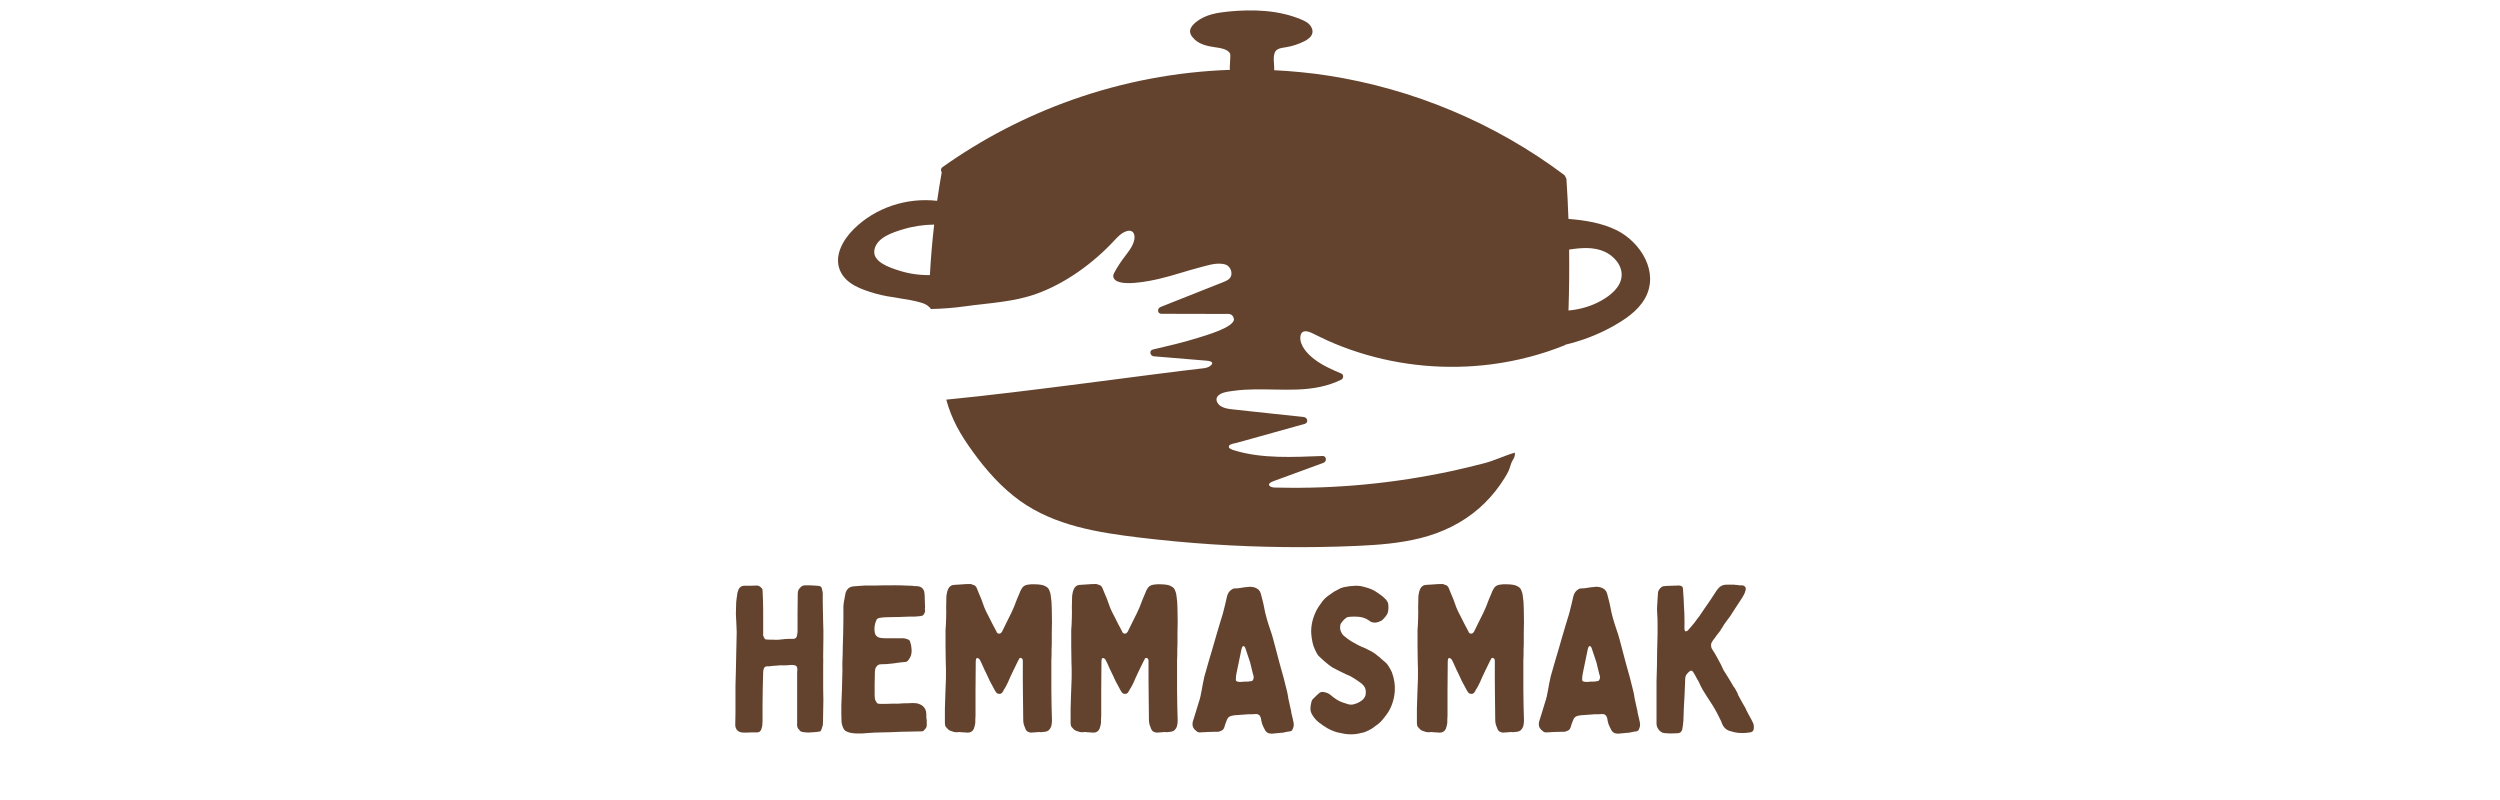 <svg version="1.2" preserveAspectRatio="xMidYMid meet" height="80" viewBox="0 0 187.5 60" zoomAndPan="magnify" width="250" xmlns:xlink="http://www.w3.org/1999/xlink" xmlns="http://www.w3.org/2000/svg"><defs><clipPath id="bdc0315711"><path d="M 62.5 0.688 L 124 0.688 L 124 41.082 L 62.5 41.082 Z M 62.5 0.688"></path></clipPath><clipPath id="d0c17c6ac7"><path d="M 54 40 L 133 40 L 133 59.918 L 54 59.918 Z M 54 40"></path></clipPath><clipPath id="b000677d2e"><rect height="20" y="0" width="79" x="0"></rect></clipPath></defs><g id="2a1fec265b"><g clip-path="url(#bdc0315711)" clip-rule="nonzero"><path d="M 121.27 17.277 C 120.141 16.715 118.879 16.52 117.633 16.418 C 117.598 15.426 117.551 14.434 117.484 13.445 C 117.48 13.379 117.453 13.324 117.414 13.285 C 117.402 13.223 117.371 13.164 117.309 13.117 C 112.125 9.227 105.969 6.652 99.566 5.664 C 98.238 5.461 96.902 5.332 95.562 5.266 C 95.562 5.215 95.562 5.164 95.566 5.117 C 95.574 4.699 95.387 3.945 95.82 3.703 C 96 3.602 96.211 3.578 96.418 3.547 C 96.91 3.473 97.395 3.312 97.84 3.086 C 98.098 2.953 98.363 2.766 98.426 2.484 C 98.477 2.25 98.371 2.004 98.203 1.832 C 98.035 1.66 97.812 1.555 97.594 1.461 C 95.895 0.75 93.988 0.688 92.152 0.863 C 91.301 0.945 90.41 1.094 89.738 1.625 C 89.191 2.059 89.066 2.449 89.586 2.949 C 89.984 3.332 90.547 3.457 91.074 3.535 C 91.422 3.59 92.105 3.652 92.262 4.043 C 92.312 4.172 92.188 5.238 92.254 5.238 C 88.23 5.379 84.238 6.133 80.434 7.48 C 76.969 8.707 73.68 10.406 70.688 12.535 C 70.547 12.637 70.551 12.809 70.629 12.922 C 70.5 13.633 70.391 14.348 70.285 15.062 C 68.012 14.801 65.66 15.562 64.027 17.188 C 63.25 17.957 62.535 19.152 62.996 20.27 C 63.434 21.324 64.637 21.715 65.641 22.012 C 66.785 22.344 68.035 22.375 69.156 22.719 C 69.473 22.816 69.676 22.98 69.824 23.176 C 70.68 23.156 71.535 23.094 72.387 22.973 C 74.203 22.719 75.992 22.66 77.738 22.035 C 79.887 21.266 81.984 19.746 83.531 18.082 C 83.805 17.789 84.086 17.477 84.465 17.348 C 84.602 17.301 84.754 17.281 84.883 17.348 C 85.086 17.461 85.117 17.742 85.074 17.969 C 84.973 18.484 84.609 18.902 84.293 19.328 C 84.023 19.684 83.781 20.062 83.57 20.457 C 83.527 20.539 83.488 20.621 83.492 20.711 C 83.582 21.684 86.449 21.027 86.961 20.906 C 87.988 20.664 88.984 20.316 90.004 20.051 C 90.551 19.91 91.082 19.727 91.645 19.785 C 91.754 19.801 91.859 19.816 91.957 19.859 C 92.203 19.965 92.352 20.234 92.359 20.5 C 92.367 20.895 92.047 21.035 91.734 21.164 C 91.293 21.34 90.848 21.512 90.406 21.688 C 89.285 22.133 88.16 22.582 87.035 23.027 C 86.777 23.129 86.793 23.535 87.105 23.535 C 88.266 23.539 89.43 23.539 90.594 23.543 C 90.988 23.543 91.387 23.543 91.781 23.547 C 92.121 23.547 92.422 23.473 92.535 23.879 C 92.711 24.531 90.305 25.191 89.812 25.348 C 88.711 25.695 87.586 25.949 86.465 26.215 C 86.16 26.285 86.258 26.703 86.531 26.723 C 87.426 26.797 88.32 26.871 89.215 26.945 C 89.641 26.98 90.066 27.012 90.492 27.051 C 90.656 27.066 91.086 27.117 90.844 27.379 C 90.715 27.52 90.473 27.598 90.289 27.617 C 86.453 28.043 76.969 29.395 70.969 29.973 C 71.375 31.449 71.992 32.539 72.961 33.879 C 73.957 35.258 75.098 36.551 76.484 37.551 C 79.102 39.434 82.371 39.945 85.492 40.32 C 89.086 40.754 92.703 40.992 96.32 41.031 C 98.121 41.051 99.926 41.023 101.727 40.945 C 103.332 40.875 104.949 40.754 106.516 40.363 C 108.148 39.957 109.676 39.223 110.945 38.109 C 111.531 37.594 112.055 37.008 112.5 36.371 C 112.723 36.055 112.938 35.723 113.113 35.379 C 113.266 35.082 113.281 34.789 113.465 34.496 C 113.566 34.332 113.656 34.137 113.605 33.949 C 112.824 34.176 112.113 34.535 111.32 34.742 C 110.496 34.957 109.668 35.156 108.836 35.336 C 104.586 36.246 100.227 36.672 95.879 36.57 C 95.691 36.566 95.445 36.59 95.281 36.488 C 94.98 36.301 95.379 36.137 95.535 36.078 C 95.934 35.93 96.336 35.785 96.738 35.637 C 97.578 35.328 98.422 35.02 99.262 34.711 C 99.523 34.613 99.504 34.188 99.191 34.199 C 97.016 34.277 94.684 34.422 92.57 33.777 C 92.426 33.734 92.066 33.629 92.184 33.426 C 92.266 33.289 92.621 33.25 92.758 33.211 C 93.34 33.051 93.918 32.887 94.5 32.727 C 95.621 32.414 96.738 32.102 97.859 31.789 C 98.156 31.707 98.07 31.309 97.789 31.277 C 96.59 31.148 95.387 31.02 94.184 30.891 C 93.598 30.824 93.008 30.766 92.422 30.699 C 92.145 30.668 91.852 30.629 91.602 30.488 C 91.383 30.367 91.148 30.074 91.27 29.809 C 91.453 29.41 92.184 29.363 92.551 29.309 C 93.074 29.234 93.605 29.211 94.133 29.203 C 95.188 29.191 96.242 29.254 97.297 29.215 C 98.445 29.172 99.574 28.984 100.609 28.469 C 100.77 28.387 100.785 28.094 100.609 28.02 C 99.906 27.723 99.188 27.41 98.578 26.945 C 98.078 26.562 97.445 25.91 97.531 25.219 C 97.594 24.734 98.023 24.801 98.379 24.969 C 98.773 25.156 99.16 25.359 99.562 25.539 C 100.312 25.875 101.086 26.172 101.871 26.422 C 105.09 27.453 108.543 27.758 111.891 27.32 C 113.762 27.074 115.594 26.602 117.344 25.898 C 117.375 25.887 117.395 25.867 117.418 25.848 C 118.633 25.559 119.809 25.113 120.902 24.508 C 121.852 23.98 122.848 23.332 123.387 22.355 C 124.457 20.41 123.055 18.176 121.27 17.277 Z M 69.742 20.633 C 68.949 20.641 68.16 20.531 67.402 20.285 C 66.727 20.066 65.367 19.637 65.59 18.691 C 65.797 17.801 66.938 17.441 67.699 17.207 C 68.469 16.969 69.262 16.855 70.062 16.844 C 69.918 18.102 69.809 19.367 69.742 20.633 Z M 120.102 22.543 C 119.344 22.969 118.5 23.211 117.637 23.289 C 117.688 21.766 117.703 20.242 117.684 18.719 C 118.559 18.582 119.512 18.5 120.336 18.871 C 121.035 19.184 121.68 19.891 121.621 20.703 C 121.559 21.551 120.785 22.156 120.102 22.543 Z M 120.102 22.543" style="stroke:none;fill-rule:nonzero;fill:#64432e;fill-opacity:1;"></path></g><g clip-path="url(#d0c17c6ac7)" clip-rule="nonzero"><g transform="matrix(1,0,0,1,54,40)"><g clip-path="url(#b000677d2e)"><g style="fill:#64432e;fill-opacity:1;"><g transform="translate(0.519, 14.821)"><path d="M 7.219 -4.156 C 7.219 -3.844 7.219 -3.531 7.219 -3.219 C 7.227 -2.906 7.234 -2.594 7.234 -2.281 C 7.234 -1.988 7.227 -1.703 7.219 -1.422 C 7.219 -1.141 7.211 -0.852 7.203 -0.562 C 7.203 -0.477 7.188 -0.395 7.156 -0.312 C 7.133 -0.238 7.109 -0.16 7.078 -0.078 C 7.055 -0.016 7.016 0.023 6.953 0.047 C 6.734 0.078 6.516 0.098 6.297 0.109 C 6.086 0.129 5.875 0.117 5.656 0.078 C 5.562 0.055 5.492 0.016 5.453 -0.047 C 5.453 -0.055 5.453 -0.062 5.453 -0.062 C 5.359 -0.133 5.301 -0.219 5.281 -0.312 C 5.258 -0.414 5.254 -0.52 5.266 -0.625 C 5.266 -0.781 5.266 -0.93 5.266 -1.078 C 5.266 -1.223 5.266 -1.367 5.266 -1.516 C 5.266 -1.754 5.266 -1.992 5.266 -2.234 C 5.266 -2.484 5.266 -2.727 5.266 -2.969 C 5.266 -3.207 5.266 -3.445 5.266 -3.688 C 5.266 -3.938 5.266 -4.18 5.266 -4.422 C 5.273 -4.461 5.281 -4.5 5.281 -4.531 C 5.281 -4.57 5.281 -4.613 5.281 -4.656 C 5.281 -4.789 5.223 -4.879 5.109 -4.922 C 5.066 -4.93 5.023 -4.938 4.984 -4.938 C 4.953 -4.945 4.922 -4.953 4.891 -4.953 C 4.742 -4.941 4.594 -4.93 4.438 -4.922 C 4.289 -4.922 4.141 -4.922 3.984 -4.922 C 3.867 -4.91 3.75 -4.898 3.625 -4.891 C 3.5 -4.891 3.379 -4.879 3.266 -4.859 C 3.223 -4.848 3.18 -4.844 3.141 -4.844 C 3.098 -4.852 3.051 -4.852 3 -4.844 C 2.875 -4.844 2.797 -4.781 2.766 -4.656 C 2.734 -4.582 2.719 -4.5 2.719 -4.406 C 2.707 -4.207 2.703 -4.004 2.703 -3.797 C 2.703 -3.598 2.695 -3.398 2.688 -3.203 C 2.688 -2.785 2.68 -2.375 2.672 -1.969 C 2.672 -1.562 2.672 -1.16 2.672 -0.766 C 2.672 -0.66 2.664 -0.551 2.656 -0.438 C 2.645 -0.332 2.617 -0.227 2.578 -0.125 C 2.523 0.031 2.422 0.109 2.266 0.109 C 2.129 0.109 1.992 0.109 1.859 0.109 C 1.723 0.117 1.586 0.125 1.453 0.125 C 1.391 0.125 1.328 0.125 1.266 0.125 C 1.203 0.125 1.145 0.117 1.094 0.109 C 0.945 0.086 0.832 0.023 0.75 -0.078 C 0.664 -0.191 0.625 -0.316 0.625 -0.453 C 0.633 -0.742 0.641 -1.031 0.641 -1.312 C 0.641 -1.594 0.641 -1.875 0.641 -2.156 C 0.641 -2.32 0.641 -2.484 0.641 -2.641 C 0.641 -2.805 0.641 -2.973 0.641 -3.141 C 0.641 -3.18 0.641 -3.223 0.641 -3.266 C 0.641 -3.305 0.641 -3.344 0.641 -3.375 C 0.648 -3.562 0.656 -3.75 0.656 -3.938 C 0.664 -4.125 0.672 -4.312 0.672 -4.5 C 0.68 -4.758 0.688 -5.016 0.688 -5.266 C 0.695 -5.523 0.703 -5.785 0.703 -6.047 C 0.711 -6.273 0.719 -6.504 0.719 -6.734 C 0.727 -6.961 0.734 -7.191 0.734 -7.422 C 0.734 -7.547 0.727 -7.664 0.719 -7.781 C 0.707 -7.906 0.703 -8.031 0.703 -8.156 C 0.691 -8.363 0.68 -8.57 0.672 -8.781 C 0.672 -9 0.676 -9.207 0.688 -9.406 C 0.688 -9.562 0.695 -9.711 0.719 -9.859 C 0.738 -10.016 0.758 -10.172 0.781 -10.328 C 0.789 -10.379 0.805 -10.43 0.828 -10.484 C 0.848 -10.535 0.863 -10.582 0.875 -10.625 C 0.969 -10.801 1.113 -10.891 1.312 -10.891 C 1.469 -10.898 1.625 -10.898 1.781 -10.891 C 1.938 -10.891 2.094 -10.895 2.25 -10.906 C 2.332 -10.906 2.398 -10.883 2.453 -10.844 C 2.516 -10.801 2.566 -10.754 2.609 -10.703 C 2.648 -10.672 2.672 -10.625 2.672 -10.562 C 2.68 -10.32 2.691 -10.082 2.703 -9.844 C 2.711 -9.602 2.719 -9.363 2.719 -9.125 C 2.719 -8.82 2.719 -8.516 2.719 -8.203 C 2.719 -7.898 2.719 -7.598 2.719 -7.297 C 2.707 -7.234 2.711 -7.172 2.734 -7.109 C 2.754 -7.055 2.781 -7.004 2.812 -6.953 C 2.844 -6.891 2.895 -6.859 2.969 -6.859 C 3.051 -6.859 3.133 -6.852 3.219 -6.844 C 3.301 -6.844 3.383 -6.844 3.469 -6.844 C 3.613 -6.832 3.758 -6.832 3.906 -6.844 C 4.051 -6.863 4.195 -6.879 4.344 -6.891 C 4.426 -6.898 4.516 -6.906 4.609 -6.906 C 4.703 -6.906 4.789 -6.906 4.875 -6.906 C 4.895 -6.906 4.914 -6.906 4.938 -6.906 C 4.957 -6.906 4.973 -6.906 4.984 -6.906 C 5.129 -6.914 5.219 -6.988 5.25 -7.125 C 5.281 -7.25 5.297 -7.367 5.297 -7.484 C 5.297 -7.953 5.297 -8.422 5.297 -8.891 C 5.305 -9.367 5.312 -9.844 5.312 -10.312 C 5.312 -10.5 5.383 -10.656 5.531 -10.781 C 5.57 -10.832 5.625 -10.867 5.688 -10.891 C 5.75 -10.91 5.812 -10.922 5.875 -10.922 C 5.988 -10.922 6.098 -10.922 6.203 -10.922 C 6.316 -10.922 6.426 -10.914 6.531 -10.906 C 6.602 -10.906 6.672 -10.898 6.734 -10.891 C 6.797 -10.891 6.859 -10.883 6.922 -10.875 C 7.016 -10.852 7.078 -10.801 7.109 -10.719 C 7.129 -10.656 7.145 -10.594 7.156 -10.531 C 7.164 -10.469 7.176 -10.406 7.188 -10.344 C 7.195 -10.227 7.195 -10.109 7.188 -9.984 C 7.188 -9.867 7.188 -9.754 7.188 -9.641 C 7.195 -9.379 7.203 -9.125 7.203 -8.875 C 7.203 -8.625 7.207 -8.367 7.219 -8.109 C 7.238 -7.703 7.242 -7.281 7.234 -6.844 C 7.223 -6.414 7.219 -5.988 7.219 -5.562 C 7.227 -5.344 7.227 -5.113 7.219 -4.875 C 7.219 -4.633 7.219 -4.395 7.219 -4.156 Z M 7.219 -4.156" style="stroke:none"></path></g></g><g style="fill:#64432e;fill-opacity:1;"><g transform="translate(8.458, 14.821)"><path d="M 0.719 -5.094 C 0.738 -5.508 0.75 -5.898 0.75 -6.266 C 0.758 -6.641 0.77 -7.008 0.781 -7.375 C 0.789 -7.695 0.797 -8.023 0.797 -8.359 C 0.797 -8.691 0.797 -9.02 0.797 -9.344 C 0.805 -9.395 0.812 -9.445 0.812 -9.5 C 0.812 -9.551 0.816 -9.598 0.828 -9.641 C 0.848 -9.754 0.867 -9.867 0.891 -9.984 C 0.91 -10.098 0.93 -10.211 0.953 -10.328 C 1.047 -10.641 1.242 -10.812 1.547 -10.844 C 1.691 -10.852 1.832 -10.863 1.969 -10.875 C 2.113 -10.883 2.254 -10.895 2.391 -10.906 C 2.441 -10.906 2.492 -10.906 2.547 -10.906 C 2.609 -10.906 2.66 -10.906 2.703 -10.906 C 2.785 -10.906 2.867 -10.906 2.953 -10.906 C 3.047 -10.906 3.133 -10.906 3.219 -10.906 C 3.414 -10.914 3.625 -10.922 3.844 -10.922 C 4.062 -10.922 4.281 -10.922 4.5 -10.922 C 4.582 -10.93 4.664 -10.93 4.75 -10.922 C 4.844 -10.922 4.93 -10.922 5.016 -10.922 C 5.16 -10.91 5.301 -10.906 5.438 -10.906 C 5.582 -10.906 5.723 -10.898 5.859 -10.891 C 5.941 -10.891 6 -10.883 6.031 -10.875 C 6.082 -10.875 6.125 -10.867 6.156 -10.859 C 6.195 -10.859 6.238 -10.859 6.281 -10.859 C 6.562 -10.859 6.75 -10.738 6.844 -10.5 C 6.875 -10.395 6.891 -10.281 6.891 -10.156 C 6.898 -10.008 6.906 -9.859 6.906 -9.703 C 6.906 -9.555 6.91 -9.41 6.922 -9.266 C 6.922 -9.223 6.914 -9.188 6.906 -9.156 C 6.906 -9.125 6.91 -9.094 6.922 -9.062 C 6.93 -9.008 6.926 -8.957 6.906 -8.906 C 6.883 -8.863 6.863 -8.816 6.844 -8.766 C 6.812 -8.703 6.766 -8.66 6.703 -8.641 C 6.648 -8.629 6.598 -8.617 6.547 -8.609 C 6.422 -8.598 6.297 -8.586 6.172 -8.578 C 6.055 -8.578 5.938 -8.578 5.812 -8.578 C 5.539 -8.566 5.258 -8.555 4.969 -8.547 C 4.688 -8.547 4.406 -8.539 4.125 -8.531 C 3.938 -8.531 3.738 -8.516 3.531 -8.484 C 3.469 -8.473 3.41 -8.453 3.359 -8.422 C 3.305 -8.391 3.27 -8.336 3.25 -8.266 C 3.125 -7.961 3.094 -7.656 3.156 -7.344 C 3.195 -7.188 3.289 -7.078 3.438 -7.016 C 3.508 -6.992 3.582 -6.977 3.656 -6.969 C 3.727 -6.957 3.801 -6.953 3.875 -6.953 C 4.102 -6.953 4.328 -6.953 4.547 -6.953 C 4.773 -6.953 5 -6.953 5.219 -6.953 C 5.363 -6.953 5.508 -6.922 5.656 -6.859 C 5.738 -6.816 5.785 -6.766 5.797 -6.703 C 5.859 -6.535 5.895 -6.359 5.906 -6.172 C 5.926 -5.992 5.91 -5.816 5.859 -5.641 C 5.836 -5.578 5.805 -5.516 5.766 -5.453 C 5.734 -5.398 5.695 -5.348 5.656 -5.297 C 5.602 -5.211 5.52 -5.172 5.406 -5.172 C 5.258 -5.16 5.109 -5.145 4.953 -5.125 C 4.805 -5.102 4.66 -5.082 4.516 -5.062 C 4.359 -5.051 4.203 -5.035 4.047 -5.016 C 3.891 -5.004 3.738 -5 3.594 -5 C 3.5 -5 3.41 -4.961 3.328 -4.891 C 3.254 -4.816 3.207 -4.734 3.188 -4.641 C 3.176 -4.566 3.164 -4.492 3.156 -4.422 C 3.156 -4.359 3.156 -4.285 3.156 -4.203 C 3.145 -3.973 3.141 -3.742 3.141 -3.516 C 3.141 -3.297 3.141 -3.066 3.141 -2.828 C 3.141 -2.766 3.141 -2.703 3.141 -2.641 C 3.141 -2.578 3.145 -2.516 3.156 -2.453 C 3.164 -2.391 3.18 -2.332 3.203 -2.281 C 3.234 -2.227 3.266 -2.176 3.297 -2.125 C 3.316 -2.082 3.352 -2.055 3.406 -2.047 C 3.457 -2.035 3.504 -2.031 3.547 -2.031 C 3.691 -2.031 3.844 -2.031 4 -2.031 C 4.156 -2.031 4.312 -2.035 4.469 -2.047 C 4.613 -2.047 4.766 -2.047 4.922 -2.047 C 5.078 -2.055 5.227 -2.066 5.375 -2.078 C 5.477 -2.078 5.578 -2.078 5.672 -2.078 C 5.773 -2.086 5.879 -2.094 5.984 -2.094 C 6.078 -2.094 6.172 -2.086 6.266 -2.078 C 6.359 -2.066 6.445 -2.039 6.531 -2 C 6.562 -1.988 6.594 -1.973 6.625 -1.953 C 6.656 -1.941 6.68 -1.926 6.703 -1.906 C 6.91 -1.75 7.016 -1.539 7.016 -1.281 C 7.016 -1.195 7.016 -1.113 7.016 -1.031 C 7.023 -0.957 7.035 -0.879 7.047 -0.797 C 7.047 -0.723 7.047 -0.648 7.047 -0.578 C 7.047 -0.516 7.047 -0.445 7.047 -0.375 C 7.035 -0.301 7.004 -0.234 6.953 -0.172 C 6.91 -0.117 6.863 -0.066 6.812 -0.016 C 6.781 0.016 6.727 0.031 6.656 0.031 C 6.395 0.039 6.141 0.047 5.891 0.047 C 5.641 0.047 5.383 0.051 5.125 0.062 C 4.988 0.062 4.852 0.066 4.719 0.078 C 4.594 0.086 4.461 0.094 4.328 0.094 C 4.117 0.102 3.91 0.109 3.703 0.109 C 3.492 0.109 3.289 0.113 3.094 0.125 C 2.945 0.133 2.797 0.145 2.641 0.156 C 2.492 0.164 2.348 0.176 2.203 0.188 C 2.066 0.195 1.926 0.195 1.781 0.188 C 1.633 0.188 1.488 0.172 1.344 0.141 C 1.27 0.129 1.195 0.109 1.125 0.078 C 1.062 0.055 1 0.023 0.938 -0.016 C 0.914 -0.035 0.895 -0.055 0.875 -0.078 C 0.852 -0.098 0.836 -0.117 0.828 -0.141 C 0.734 -0.305 0.676 -0.492 0.656 -0.703 C 0.645 -0.91 0.641 -1.113 0.641 -1.312 C 0.641 -1.508 0.641 -1.707 0.641 -1.906 C 0.66 -2.312 0.676 -2.711 0.688 -3.109 C 0.695 -3.516 0.707 -3.922 0.719 -4.328 C 0.727 -4.473 0.727 -4.613 0.719 -4.75 C 0.719 -4.895 0.719 -5.008 0.719 -5.094 Z M 0.719 -5.094" style="stroke:none"></path></g></g><g style="fill:#64432e;fill-opacity:1;"><g transform="translate(16.242, 14.821)"><path d="M 8.609 -4.969 C 8.609 -4.926 8.609 -4.883 8.609 -4.844 C 8.609 -4.801 8.609 -4.754 8.609 -4.703 C 8.609 -4.441 8.609 -4.176 8.609 -3.906 C 8.609 -3.645 8.609 -3.383 8.609 -3.125 C 8.617 -2.738 8.625 -2.344 8.625 -1.938 C 8.633 -1.539 8.645 -1.148 8.656 -0.766 C 8.656 -0.691 8.648 -0.617 8.641 -0.547 C 8.629 -0.473 8.613 -0.398 8.594 -0.328 C 8.508 -0.098 8.359 0.031 8.141 0.062 C 8.086 0.07 8.031 0.078 7.969 0.078 C 7.914 0.086 7.863 0.094 7.812 0.094 C 7.77 0.082 7.723 0.078 7.672 0.078 C 7.629 0.086 7.582 0.094 7.531 0.094 C 7.457 0.102 7.383 0.109 7.312 0.109 C 7.25 0.117 7.18 0.125 7.109 0.125 C 7.016 0.125 6.93 0.102 6.859 0.062 C 6.785 0.031 6.723 -0.035 6.672 -0.141 C 6.629 -0.254 6.586 -0.363 6.547 -0.469 C 6.516 -0.582 6.5 -0.703 6.5 -0.828 C 6.5 -1.328 6.492 -1.828 6.484 -2.328 C 6.484 -2.828 6.477 -3.32 6.469 -3.812 C 6.469 -4.051 6.469 -4.289 6.469 -4.531 C 6.469 -4.781 6.469 -5.023 6.469 -5.266 C 6.469 -5.367 6.426 -5.438 6.344 -5.469 C 6.27 -5.488 6.223 -5.473 6.203 -5.422 C 6.172 -5.367 6.141 -5.312 6.109 -5.25 C 6.078 -5.188 6.047 -5.125 6.016 -5.062 C 5.93 -4.883 5.844 -4.703 5.75 -4.516 C 5.664 -4.336 5.582 -4.16 5.5 -3.984 C 5.457 -3.879 5.41 -3.77 5.359 -3.656 C 5.305 -3.551 5.254 -3.445 5.203 -3.344 C 5.16 -3.27 5.113 -3.191 5.062 -3.109 C 5.02 -3.023 4.973 -2.945 4.922 -2.875 C 4.879 -2.812 4.805 -2.781 4.703 -2.781 C 4.609 -2.781 4.535 -2.812 4.484 -2.875 C 4.43 -2.945 4.383 -3.02 4.344 -3.094 C 4.301 -3.176 4.258 -3.254 4.219 -3.328 C 4.145 -3.461 4.07 -3.598 4 -3.734 C 3.938 -3.879 3.867 -4.023 3.797 -4.172 C 3.723 -4.316 3.648 -4.469 3.578 -4.625 C 3.516 -4.781 3.445 -4.93 3.375 -5.078 C 3.344 -5.141 3.312 -5.203 3.281 -5.266 C 3.258 -5.328 3.223 -5.379 3.172 -5.422 C 3.109 -5.461 3.062 -5.477 3.031 -5.469 C 2.977 -5.445 2.953 -5.406 2.953 -5.344 C 2.941 -5.301 2.938 -5.254 2.938 -5.203 C 2.938 -5.148 2.938 -5.098 2.938 -5.047 C 2.938 -4.391 2.93 -3.734 2.922 -3.078 C 2.922 -2.43 2.922 -1.781 2.922 -1.125 C 2.91 -1.039 2.906 -0.953 2.906 -0.859 C 2.906 -0.773 2.906 -0.691 2.906 -0.609 C 2.883 -0.441 2.848 -0.297 2.797 -0.172 C 2.754 -0.066 2.688 0.008 2.594 0.062 C 2.508 0.113 2.414 0.133 2.312 0.125 C 2.238 0.125 2.16 0.117 2.078 0.109 C 1.992 0.098 1.91 0.094 1.828 0.094 C 1.742 0.07 1.66 0.07 1.578 0.094 C 1.492 0.102 1.406 0.098 1.312 0.078 C 1.227 0.055 1.148 0.031 1.078 0 C 1.004 -0.02 0.938 -0.055 0.875 -0.109 C 0.812 -0.172 0.754 -0.234 0.703 -0.297 C 0.672 -0.336 0.648 -0.383 0.641 -0.438 C 0.629 -0.5 0.625 -0.555 0.625 -0.609 C 0.625 -0.953 0.625 -1.297 0.625 -1.641 C 0.633 -1.984 0.645 -2.332 0.656 -2.688 C 0.676 -3.113 0.691 -3.535 0.703 -3.953 C 0.711 -4.379 0.707 -4.801 0.688 -5.219 C 0.676 -5.602 0.672 -5.992 0.672 -6.391 C 0.672 -6.785 0.672 -7.176 0.672 -7.562 C 0.68 -7.719 0.691 -7.875 0.703 -8.031 C 0.711 -8.195 0.719 -8.363 0.719 -8.531 C 0.727 -8.77 0.727 -9.008 0.719 -9.25 C 0.719 -9.5 0.723 -9.738 0.734 -9.969 C 0.734 -10.07 0.742 -10.18 0.766 -10.297 C 0.785 -10.41 0.816 -10.52 0.859 -10.625 C 0.953 -10.832 1.098 -10.941 1.297 -10.953 C 1.453 -10.961 1.609 -10.973 1.766 -10.984 C 1.922 -10.992 2.078 -11.004 2.234 -11.016 C 2.266 -11.016 2.289 -11.016 2.312 -11.016 C 2.344 -11.016 2.375 -11.016 2.406 -11.016 C 2.488 -11.035 2.562 -11.031 2.625 -11 C 2.695 -10.969 2.77 -10.941 2.844 -10.922 C 2.914 -10.879 2.969 -10.82 3 -10.75 C 3.051 -10.613 3.109 -10.473 3.172 -10.328 C 3.234 -10.191 3.289 -10.055 3.344 -9.922 C 3.426 -9.691 3.508 -9.461 3.594 -9.234 C 3.688 -9.016 3.789 -8.801 3.906 -8.594 C 4 -8.406 4.094 -8.219 4.188 -8.031 C 4.281 -7.852 4.375 -7.676 4.469 -7.5 C 4.488 -7.477 4.5 -7.453 4.5 -7.422 C 4.551 -7.336 4.613 -7.297 4.688 -7.297 C 4.77 -7.297 4.836 -7.336 4.891 -7.422 C 4.898 -7.422 4.906 -7.426 4.906 -7.438 C 5.051 -7.738 5.203 -8.047 5.359 -8.359 C 5.523 -8.672 5.676 -8.988 5.812 -9.312 C 5.883 -9.488 5.953 -9.664 6.016 -9.844 C 6.086 -10.02 6.16 -10.191 6.234 -10.359 C 6.266 -10.461 6.312 -10.562 6.375 -10.656 C 6.469 -10.832 6.617 -10.938 6.828 -10.969 C 7.004 -11 7.18 -11.008 7.359 -11 C 7.547 -11 7.723 -10.984 7.891 -10.953 C 8.016 -10.93 8.129 -10.883 8.234 -10.812 C 8.348 -10.75 8.426 -10.648 8.469 -10.516 C 8.52 -10.398 8.551 -10.285 8.562 -10.172 C 8.613 -9.848 8.641 -9.516 8.641 -9.172 C 8.648 -8.836 8.656 -8.504 8.656 -8.172 C 8.645 -7.891 8.641 -7.609 8.641 -7.328 C 8.641 -7.055 8.641 -6.781 8.641 -6.5 C 8.641 -6.363 8.633 -6.223 8.625 -6.078 C 8.625 -5.941 8.625 -5.801 8.625 -5.656 C 8.625 -5.551 8.617 -5.438 8.609 -5.312 C 8.609 -5.195 8.609 -5.082 8.609 -4.969 Z M 8.609 -4.969" style="stroke:none"></path></g></g><g style="fill:#64432e;fill-opacity:1;"><g transform="translate(25.67, 14.821)"><path d="M 8.609 -4.969 C 8.609 -4.926 8.609 -4.883 8.609 -4.844 C 8.609 -4.801 8.609 -4.754 8.609 -4.703 C 8.609 -4.441 8.609 -4.176 8.609 -3.906 C 8.609 -3.645 8.609 -3.383 8.609 -3.125 C 8.617 -2.738 8.625 -2.344 8.625 -1.938 C 8.633 -1.539 8.645 -1.148 8.656 -0.766 C 8.656 -0.691 8.648 -0.617 8.641 -0.547 C 8.629 -0.473 8.613 -0.398 8.594 -0.328 C 8.508 -0.098 8.359 0.031 8.141 0.062 C 8.086 0.07 8.031 0.078 7.969 0.078 C 7.914 0.086 7.863 0.094 7.812 0.094 C 7.77 0.082 7.723 0.078 7.672 0.078 C 7.629 0.086 7.582 0.094 7.531 0.094 C 7.457 0.102 7.383 0.109 7.312 0.109 C 7.25 0.117 7.18 0.125 7.109 0.125 C 7.016 0.125 6.93 0.102 6.859 0.062 C 6.785 0.031 6.723 -0.035 6.672 -0.141 C 6.629 -0.254 6.586 -0.363 6.547 -0.469 C 6.516 -0.582 6.5 -0.703 6.5 -0.828 C 6.5 -1.328 6.492 -1.828 6.484 -2.328 C 6.484 -2.828 6.477 -3.32 6.469 -3.812 C 6.469 -4.051 6.469 -4.289 6.469 -4.531 C 6.469 -4.781 6.469 -5.023 6.469 -5.266 C 6.469 -5.367 6.426 -5.438 6.344 -5.469 C 6.27 -5.488 6.223 -5.473 6.203 -5.422 C 6.172 -5.367 6.141 -5.312 6.109 -5.25 C 6.078 -5.188 6.047 -5.125 6.016 -5.062 C 5.93 -4.883 5.844 -4.703 5.75 -4.516 C 5.664 -4.336 5.582 -4.16 5.5 -3.984 C 5.457 -3.879 5.41 -3.77 5.359 -3.656 C 5.305 -3.551 5.254 -3.445 5.203 -3.344 C 5.16 -3.27 5.113 -3.191 5.062 -3.109 C 5.02 -3.023 4.973 -2.945 4.922 -2.875 C 4.879 -2.812 4.805 -2.781 4.703 -2.781 C 4.609 -2.781 4.535 -2.812 4.484 -2.875 C 4.43 -2.945 4.383 -3.02 4.344 -3.094 C 4.301 -3.176 4.258 -3.254 4.219 -3.328 C 4.145 -3.461 4.07 -3.598 4 -3.734 C 3.938 -3.879 3.867 -4.023 3.797 -4.172 C 3.723 -4.316 3.648 -4.469 3.578 -4.625 C 3.516 -4.781 3.445 -4.93 3.375 -5.078 C 3.344 -5.141 3.312 -5.203 3.281 -5.266 C 3.258 -5.328 3.223 -5.379 3.172 -5.422 C 3.109 -5.461 3.062 -5.477 3.031 -5.469 C 2.977 -5.445 2.953 -5.406 2.953 -5.344 C 2.941 -5.301 2.938 -5.254 2.938 -5.203 C 2.938 -5.148 2.938 -5.098 2.938 -5.047 C 2.938 -4.391 2.93 -3.734 2.922 -3.078 C 2.922 -2.43 2.922 -1.781 2.922 -1.125 C 2.91 -1.039 2.906 -0.953 2.906 -0.859 C 2.906 -0.773 2.906 -0.691 2.906 -0.609 C 2.883 -0.441 2.848 -0.297 2.797 -0.172 C 2.754 -0.066 2.688 0.008 2.594 0.062 C 2.508 0.113 2.414 0.133 2.312 0.125 C 2.238 0.125 2.16 0.117 2.078 0.109 C 1.992 0.098 1.91 0.094 1.828 0.094 C 1.742 0.07 1.66 0.07 1.578 0.094 C 1.492 0.102 1.406 0.098 1.312 0.078 C 1.227 0.055 1.148 0.031 1.078 0 C 1.004 -0.02 0.938 -0.055 0.875 -0.109 C 0.812 -0.172 0.754 -0.234 0.703 -0.297 C 0.672 -0.336 0.648 -0.383 0.641 -0.438 C 0.629 -0.5 0.625 -0.555 0.625 -0.609 C 0.625 -0.953 0.625 -1.297 0.625 -1.641 C 0.633 -1.984 0.645 -2.332 0.656 -2.688 C 0.676 -3.113 0.691 -3.535 0.703 -3.953 C 0.711 -4.379 0.707 -4.801 0.688 -5.219 C 0.676 -5.602 0.672 -5.992 0.672 -6.391 C 0.672 -6.785 0.672 -7.176 0.672 -7.562 C 0.68 -7.719 0.691 -7.875 0.703 -8.031 C 0.711 -8.195 0.719 -8.363 0.719 -8.531 C 0.727 -8.77 0.727 -9.008 0.719 -9.25 C 0.719 -9.5 0.723 -9.738 0.734 -9.969 C 0.734 -10.07 0.742 -10.18 0.766 -10.297 C 0.785 -10.41 0.816 -10.52 0.859 -10.625 C 0.953 -10.832 1.098 -10.941 1.297 -10.953 C 1.453 -10.961 1.609 -10.973 1.766 -10.984 C 1.922 -10.992 2.078 -11.004 2.234 -11.016 C 2.266 -11.016 2.289 -11.016 2.312 -11.016 C 2.344 -11.016 2.375 -11.016 2.406 -11.016 C 2.488 -11.035 2.562 -11.031 2.625 -11 C 2.695 -10.969 2.77 -10.941 2.844 -10.922 C 2.914 -10.879 2.969 -10.82 3 -10.75 C 3.051 -10.613 3.109 -10.473 3.172 -10.328 C 3.234 -10.191 3.289 -10.055 3.344 -9.922 C 3.426 -9.691 3.508 -9.461 3.594 -9.234 C 3.688 -9.016 3.789 -8.801 3.906 -8.594 C 4 -8.406 4.094 -8.219 4.188 -8.031 C 4.281 -7.852 4.375 -7.676 4.469 -7.5 C 4.488 -7.477 4.5 -7.453 4.5 -7.422 C 4.551 -7.336 4.613 -7.297 4.688 -7.297 C 4.77 -7.297 4.836 -7.336 4.891 -7.422 C 4.898 -7.422 4.906 -7.426 4.906 -7.438 C 5.051 -7.738 5.203 -8.047 5.359 -8.359 C 5.523 -8.672 5.676 -8.988 5.812 -9.312 C 5.883 -9.488 5.953 -9.664 6.016 -9.844 C 6.086 -10.02 6.16 -10.191 6.234 -10.359 C 6.266 -10.461 6.312 -10.562 6.375 -10.656 C 6.469 -10.832 6.617 -10.938 6.828 -10.969 C 7.004 -11 7.18 -11.008 7.359 -11 C 7.547 -11 7.723 -10.984 7.891 -10.953 C 8.016 -10.93 8.129 -10.883 8.234 -10.812 C 8.348 -10.75 8.426 -10.648 8.469 -10.516 C 8.52 -10.398 8.551 -10.285 8.562 -10.172 C 8.613 -9.848 8.641 -9.516 8.641 -9.172 C 8.648 -8.836 8.656 -8.504 8.656 -8.172 C 8.645 -7.891 8.641 -7.609 8.641 -7.328 C 8.641 -7.055 8.641 -6.781 8.641 -6.5 C 8.641 -6.363 8.633 -6.223 8.625 -6.078 C 8.625 -5.941 8.625 -5.801 8.625 -5.656 C 8.625 -5.551 8.617 -5.438 8.609 -5.312 C 8.609 -5.195 8.609 -5.082 8.609 -4.969 Z M 8.609 -4.969" style="stroke:none"></path></g></g><g style="fill:#64432e;fill-opacity:1;"><g transform="translate(35.097, 14.821)"><path d="M 6.266 0.203 C 6.016 0.203 5.844 0.094 5.75 -0.125 C 5.676 -0.258 5.613 -0.395 5.562 -0.531 C 5.52 -0.676 5.488 -0.82 5.469 -0.969 C 5.406 -1.188 5.266 -1.285 5.047 -1.266 C 4.961 -1.266 4.875 -1.258 4.781 -1.25 C 4.688 -1.25 4.598 -1.25 4.516 -1.25 C 4.379 -1.238 4.238 -1.227 4.094 -1.219 C 3.957 -1.207 3.816 -1.195 3.672 -1.188 C 3.535 -1.188 3.41 -1.172 3.297 -1.141 C 3.109 -1.109 2.984 -1.004 2.922 -0.828 C 2.891 -0.734 2.852 -0.641 2.812 -0.547 C 2.781 -0.453 2.75 -0.352 2.719 -0.25 C 2.676 -0.145 2.613 -0.07 2.531 -0.031 C 2.457 0.008 2.367 0.039 2.266 0.062 C 2.234 0.062 2.203 0.062 2.172 0.062 C 2.141 0.062 2.109 0.062 2.078 0.062 C 1.879 0.07 1.68 0.078 1.484 0.078 C 1.285 0.086 1.094 0.098 0.906 0.109 C 0.82 0.117 0.738 0.094 0.656 0.031 C 0.645 0.02 0.633 0.008 0.625 0 C 0.625 0 0.617 -0.004 0.609 -0.016 C 0.367 -0.191 0.289 -0.43 0.375 -0.734 C 0.445 -0.973 0.52 -1.207 0.594 -1.438 C 0.664 -1.676 0.738 -1.914 0.812 -2.156 C 0.863 -2.301 0.906 -2.445 0.938 -2.594 C 0.969 -2.75 1 -2.906 1.031 -3.062 C 1.062 -3.238 1.094 -3.41 1.125 -3.578 C 1.156 -3.754 1.191 -3.926 1.234 -4.094 C 1.336 -4.457 1.441 -4.82 1.547 -5.188 C 1.66 -5.562 1.77 -5.93 1.875 -6.297 C 1.957 -6.566 2.035 -6.836 2.109 -7.109 C 2.191 -7.379 2.27 -7.645 2.344 -7.906 C 2.395 -8.082 2.445 -8.254 2.5 -8.422 C 2.562 -8.598 2.613 -8.773 2.656 -8.953 C 2.707 -9.141 2.754 -9.328 2.797 -9.516 C 2.836 -9.703 2.879 -9.883 2.922 -10.062 C 2.984 -10.344 3.129 -10.539 3.359 -10.656 C 3.398 -10.676 3.441 -10.688 3.484 -10.688 C 3.66 -10.688 3.828 -10.703 3.984 -10.734 C 4.148 -10.766 4.316 -10.785 4.484 -10.797 C 4.66 -10.828 4.844 -10.812 5.031 -10.75 C 5.27 -10.664 5.414 -10.508 5.469 -10.281 C 5.508 -10.113 5.551 -9.953 5.594 -9.797 C 5.633 -9.648 5.672 -9.488 5.703 -9.312 C 5.754 -9.02 5.82 -8.727 5.906 -8.438 C 5.988 -8.145 6.078 -7.863 6.172 -7.594 C 6.254 -7.363 6.328 -7.129 6.391 -6.891 C 6.453 -6.66 6.516 -6.426 6.578 -6.188 C 6.68 -5.812 6.781 -5.438 6.875 -5.062 C 6.977 -4.688 7.082 -4.312 7.188 -3.938 C 7.227 -3.77 7.27 -3.602 7.312 -3.438 C 7.352 -3.27 7.395 -3.102 7.438 -2.938 C 7.477 -2.77 7.508 -2.598 7.531 -2.422 C 7.562 -2.254 7.598 -2.086 7.641 -1.922 C 7.66 -1.828 7.68 -1.734 7.703 -1.641 C 7.734 -1.547 7.75 -1.457 7.75 -1.375 C 7.781 -1.238 7.812 -1.109 7.844 -0.984 C 7.875 -0.867 7.898 -0.75 7.922 -0.625 C 7.941 -0.52 7.941 -0.422 7.922 -0.328 C 7.898 -0.242 7.867 -0.16 7.828 -0.078 C 7.797 -0.023 7.742 0.008 7.672 0.031 C 7.566 0.039 7.461 0.055 7.359 0.078 C 7.266 0.098 7.164 0.117 7.062 0.141 C 7.051 0.141 7.035 0.141 7.016 0.141 C 6.992 0.141 6.973 0.141 6.953 0.141 C 6.848 0.148 6.742 0.16 6.641 0.172 C 6.535 0.18 6.426 0.191 6.312 0.203 C 6.301 0.203 6.289 0.203 6.281 0.203 C 6.27 0.203 6.266 0.203 6.266 0.203 Z M 3.953 -3.688 C 3.953 -3.676 3.953 -3.672 3.953 -3.672 C 4.004 -3.68 4.055 -3.688 4.109 -3.688 C 4.172 -3.688 4.227 -3.691 4.281 -3.703 C 4.352 -3.703 4.426 -3.703 4.5 -3.703 C 4.57 -3.711 4.645 -3.723 4.719 -3.734 C 4.801 -3.734 4.859 -3.773 4.891 -3.859 C 4.93 -3.93 4.941 -4.02 4.922 -4.125 C 4.91 -4.176 4.895 -4.223 4.875 -4.266 C 4.863 -4.305 4.852 -4.348 4.844 -4.391 C 4.801 -4.566 4.758 -4.738 4.719 -4.906 C 4.688 -5.07 4.641 -5.234 4.578 -5.391 C 4.535 -5.523 4.488 -5.664 4.438 -5.812 C 4.395 -5.957 4.348 -6.098 4.297 -6.234 C 4.273 -6.273 4.258 -6.301 4.25 -6.312 C 4.195 -6.383 4.141 -6.383 4.078 -6.312 C 4.066 -6.289 4.055 -6.266 4.047 -6.234 C 4.035 -6.203 4.023 -6.172 4.016 -6.141 C 3.953 -5.836 3.891 -5.535 3.828 -5.234 C 3.766 -4.93 3.703 -4.629 3.641 -4.328 C 3.609 -4.191 3.594 -4.051 3.594 -3.906 C 3.57 -3.758 3.645 -3.688 3.812 -3.688 C 3.832 -3.676 3.852 -3.672 3.875 -3.672 C 3.906 -3.68 3.93 -3.688 3.953 -3.688 Z M 3.953 -3.688" style="stroke:none"></path></g></g><g style="fill:#64432e;fill-opacity:1;"><g transform="translate(43.641, 14.821)"><path d="M 4.062 -10.891 C 4.281 -10.891 4.488 -10.859 4.688 -10.797 C 4.875 -10.754 5.051 -10.695 5.219 -10.625 C 5.395 -10.551 5.555 -10.457 5.703 -10.344 C 5.816 -10.27 5.926 -10.191 6.031 -10.109 C 6.133 -10.023 6.234 -9.93 6.328 -9.828 C 6.359 -9.785 6.383 -9.742 6.406 -9.703 C 6.438 -9.66 6.457 -9.613 6.469 -9.562 C 6.5 -9.363 6.5 -9.172 6.469 -8.984 C 6.457 -8.91 6.438 -8.844 6.406 -8.781 C 6.375 -8.719 6.336 -8.66 6.297 -8.609 C 6.223 -8.523 6.148 -8.441 6.078 -8.359 C 6.004 -8.285 5.914 -8.234 5.812 -8.203 C 5.625 -8.117 5.438 -8.102 5.25 -8.156 C 5.156 -8.188 5.078 -8.234 5.016 -8.297 C 4.898 -8.379 4.773 -8.441 4.641 -8.484 C 4.516 -8.523 4.383 -8.551 4.25 -8.562 C 4.031 -8.582 3.812 -8.582 3.594 -8.562 C 3.5 -8.562 3.414 -8.539 3.344 -8.5 C 3.281 -8.457 3.219 -8.406 3.156 -8.344 C 3.113 -8.301 3.078 -8.258 3.047 -8.219 C 3.016 -8.176 2.977 -8.129 2.938 -8.078 C 2.914 -8.047 2.898 -8.008 2.891 -7.969 C 2.891 -7.938 2.883 -7.898 2.875 -7.859 C 2.852 -7.691 2.879 -7.539 2.953 -7.406 C 3.016 -7.27 3.102 -7.16 3.219 -7.078 C 3.363 -6.953 3.52 -6.836 3.688 -6.734 C 3.863 -6.629 4.039 -6.531 4.219 -6.438 C 4.301 -6.395 4.391 -6.352 4.484 -6.312 C 4.578 -6.281 4.664 -6.242 4.75 -6.203 C 4.926 -6.117 5.098 -6.031 5.266 -5.938 C 5.43 -5.844 5.582 -5.734 5.719 -5.609 C 5.801 -5.555 5.875 -5.492 5.938 -5.422 C 6.008 -5.359 6.082 -5.297 6.156 -5.234 C 6.301 -5.129 6.414 -5.004 6.5 -4.859 C 6.594 -4.711 6.676 -4.562 6.75 -4.406 C 6.926 -3.926 7 -3.453 6.969 -2.984 C 6.945 -2.66 6.883 -2.352 6.781 -2.062 C 6.688 -1.77 6.539 -1.488 6.344 -1.219 C 6.25 -1.102 6.156 -0.984 6.062 -0.859 C 5.969 -0.742 5.859 -0.633 5.734 -0.531 C 5.586 -0.414 5.43 -0.301 5.266 -0.188 C 5.098 -0.082 4.922 0.004 4.734 0.078 C 4.66 0.109 4.578 0.129 4.484 0.141 C 4.398 0.16 4.316 0.18 4.234 0.203 C 3.91 0.266 3.57 0.27 3.219 0.219 C 3.113 0.195 3.008 0.176 2.906 0.156 C 2.801 0.133 2.703 0.113 2.609 0.094 C 2.441 0.039 2.281 -0.02 2.125 -0.094 C 1.969 -0.164 1.816 -0.254 1.672 -0.359 C 1.641 -0.379 1.602 -0.398 1.562 -0.422 C 1.531 -0.453 1.5 -0.477 1.469 -0.5 C 1.176 -0.688 0.945 -0.922 0.781 -1.203 C 0.695 -1.348 0.648 -1.492 0.641 -1.641 C 0.641 -1.797 0.66 -1.957 0.703 -2.125 C 0.734 -2.27 0.789 -2.375 0.875 -2.438 C 0.938 -2.5 1 -2.562 1.062 -2.625 C 1.125 -2.688 1.191 -2.75 1.266 -2.812 C 1.328 -2.875 1.395 -2.91 1.469 -2.922 C 1.551 -2.93 1.629 -2.926 1.703 -2.906 C 1.859 -2.875 2 -2.812 2.125 -2.719 C 2.207 -2.656 2.289 -2.586 2.375 -2.516 C 2.457 -2.453 2.539 -2.395 2.625 -2.344 C 2.758 -2.258 2.898 -2.191 3.047 -2.141 C 3.203 -2.086 3.348 -2.039 3.484 -2 C 3.598 -1.969 3.711 -1.961 3.828 -1.984 C 3.953 -2.016 4.066 -2.051 4.172 -2.094 C 4.285 -2.145 4.391 -2.207 4.484 -2.281 C 4.586 -2.352 4.672 -2.453 4.734 -2.578 C 4.766 -2.641 4.781 -2.695 4.781 -2.75 C 4.812 -2.914 4.797 -3.078 4.734 -3.234 C 4.68 -3.348 4.594 -3.457 4.469 -3.562 C 4.289 -3.695 4.109 -3.82 3.922 -3.938 C 3.742 -4.062 3.551 -4.16 3.344 -4.234 C 3.176 -4.316 3.004 -4.398 2.828 -4.484 C 2.66 -4.566 2.488 -4.656 2.312 -4.75 C 2.227 -4.801 2.145 -4.859 2.062 -4.922 C 1.977 -4.992 1.895 -5.062 1.812 -5.125 C 1.738 -5.188 1.664 -5.25 1.594 -5.312 C 1.52 -5.383 1.445 -5.453 1.375 -5.516 C 1.281 -5.586 1.203 -5.676 1.141 -5.781 C 1.078 -5.895 1.02 -6.008 0.969 -6.125 C 0.883 -6.312 0.828 -6.484 0.797 -6.641 C 0.754 -6.836 0.723 -7.051 0.703 -7.281 C 0.672 -7.801 0.77 -8.32 1 -8.844 C 1.07 -9.008 1.156 -9.164 1.25 -9.312 C 1.352 -9.457 1.457 -9.602 1.562 -9.75 C 1.676 -9.895 1.805 -10.02 1.953 -10.125 C 2.109 -10.238 2.266 -10.348 2.422 -10.453 C 2.473 -10.484 2.523 -10.508 2.578 -10.531 C 2.629 -10.562 2.676 -10.586 2.719 -10.609 C 2.852 -10.691 2.992 -10.75 3.141 -10.781 C 3.285 -10.812 3.438 -10.836 3.594 -10.859 C 3.676 -10.867 3.754 -10.875 3.828 -10.875 C 3.91 -10.875 3.988 -10.879 4.062 -10.891 Z M 4.062 -10.891" style="stroke:none"></path></g></g><g style="fill:#64432e;fill-opacity:1;"><g transform="translate(51.642, 14.821)"><path d="M 8.609 -4.969 C 8.609 -4.926 8.609 -4.883 8.609 -4.844 C 8.609 -4.801 8.609 -4.754 8.609 -4.703 C 8.609 -4.441 8.609 -4.176 8.609 -3.906 C 8.609 -3.645 8.609 -3.383 8.609 -3.125 C 8.617 -2.738 8.625 -2.344 8.625 -1.938 C 8.633 -1.539 8.645 -1.148 8.656 -0.766 C 8.656 -0.691 8.648 -0.617 8.641 -0.547 C 8.629 -0.473 8.613 -0.398 8.594 -0.328 C 8.508 -0.098 8.359 0.031 8.141 0.062 C 8.086 0.07 8.031 0.078 7.969 0.078 C 7.914 0.086 7.863 0.094 7.812 0.094 C 7.77 0.082 7.723 0.078 7.672 0.078 C 7.629 0.086 7.582 0.094 7.531 0.094 C 7.457 0.102 7.383 0.109 7.312 0.109 C 7.25 0.117 7.18 0.125 7.109 0.125 C 7.016 0.125 6.93 0.102 6.859 0.062 C 6.785 0.031 6.723 -0.035 6.672 -0.141 C 6.629 -0.254 6.586 -0.363 6.547 -0.469 C 6.516 -0.582 6.5 -0.703 6.5 -0.828 C 6.5 -1.328 6.492 -1.828 6.484 -2.328 C 6.484 -2.828 6.477 -3.32 6.469 -3.812 C 6.469 -4.051 6.469 -4.289 6.469 -4.531 C 6.469 -4.781 6.469 -5.023 6.469 -5.266 C 6.469 -5.367 6.426 -5.438 6.344 -5.469 C 6.27 -5.488 6.223 -5.473 6.203 -5.422 C 6.172 -5.367 6.141 -5.312 6.109 -5.25 C 6.078 -5.188 6.047 -5.125 6.016 -5.062 C 5.93 -4.883 5.844 -4.703 5.75 -4.516 C 5.664 -4.336 5.582 -4.16 5.5 -3.984 C 5.457 -3.879 5.41 -3.77 5.359 -3.656 C 5.305 -3.551 5.254 -3.445 5.203 -3.344 C 5.16 -3.27 5.113 -3.191 5.062 -3.109 C 5.02 -3.023 4.973 -2.945 4.922 -2.875 C 4.879 -2.812 4.805 -2.781 4.703 -2.781 C 4.609 -2.781 4.535 -2.812 4.484 -2.875 C 4.43 -2.945 4.383 -3.02 4.344 -3.094 C 4.301 -3.176 4.258 -3.254 4.219 -3.328 C 4.145 -3.461 4.07 -3.598 4 -3.734 C 3.938 -3.879 3.867 -4.023 3.797 -4.172 C 3.723 -4.316 3.648 -4.469 3.578 -4.625 C 3.516 -4.781 3.445 -4.93 3.375 -5.078 C 3.344 -5.141 3.312 -5.203 3.281 -5.266 C 3.258 -5.328 3.223 -5.379 3.172 -5.422 C 3.109 -5.461 3.062 -5.477 3.031 -5.469 C 2.977 -5.445 2.953 -5.406 2.953 -5.344 C 2.941 -5.301 2.938 -5.254 2.938 -5.203 C 2.938 -5.148 2.938 -5.098 2.938 -5.047 C 2.938 -4.391 2.93 -3.734 2.922 -3.078 C 2.922 -2.43 2.922 -1.781 2.922 -1.125 C 2.91 -1.039 2.906 -0.953 2.906 -0.859 C 2.906 -0.773 2.906 -0.691 2.906 -0.609 C 2.883 -0.441 2.848 -0.297 2.797 -0.172 C 2.754 -0.066 2.688 0.008 2.594 0.062 C 2.508 0.113 2.414 0.133 2.312 0.125 C 2.238 0.125 2.16 0.117 2.078 0.109 C 1.992 0.098 1.91 0.094 1.828 0.094 C 1.742 0.07 1.66 0.07 1.578 0.094 C 1.492 0.102 1.406 0.098 1.312 0.078 C 1.227 0.055 1.148 0.031 1.078 0 C 1.004 -0.02 0.938 -0.055 0.875 -0.109 C 0.812 -0.172 0.754 -0.234 0.703 -0.297 C 0.672 -0.336 0.648 -0.383 0.641 -0.438 C 0.629 -0.5 0.625 -0.555 0.625 -0.609 C 0.625 -0.953 0.625 -1.297 0.625 -1.641 C 0.633 -1.984 0.645 -2.332 0.656 -2.688 C 0.676 -3.113 0.691 -3.535 0.703 -3.953 C 0.711 -4.379 0.707 -4.801 0.688 -5.219 C 0.676 -5.602 0.672 -5.992 0.672 -6.391 C 0.672 -6.785 0.672 -7.176 0.672 -7.562 C 0.68 -7.719 0.691 -7.875 0.703 -8.031 C 0.711 -8.195 0.719 -8.363 0.719 -8.531 C 0.727 -8.77 0.727 -9.008 0.719 -9.25 C 0.719 -9.5 0.723 -9.738 0.734 -9.969 C 0.734 -10.07 0.742 -10.18 0.766 -10.297 C 0.785 -10.41 0.816 -10.52 0.859 -10.625 C 0.953 -10.832 1.098 -10.941 1.297 -10.953 C 1.453 -10.961 1.609 -10.973 1.766 -10.984 C 1.922 -10.992 2.078 -11.004 2.234 -11.016 C 2.266 -11.016 2.289 -11.016 2.312 -11.016 C 2.344 -11.016 2.375 -11.016 2.406 -11.016 C 2.488 -11.035 2.562 -11.031 2.625 -11 C 2.695 -10.969 2.77 -10.941 2.844 -10.922 C 2.914 -10.879 2.969 -10.82 3 -10.75 C 3.051 -10.613 3.109 -10.473 3.172 -10.328 C 3.234 -10.191 3.289 -10.055 3.344 -9.922 C 3.426 -9.691 3.508 -9.461 3.594 -9.234 C 3.688 -9.016 3.789 -8.801 3.906 -8.594 C 4 -8.406 4.094 -8.219 4.188 -8.031 C 4.281 -7.852 4.375 -7.676 4.469 -7.5 C 4.488 -7.477 4.5 -7.453 4.5 -7.422 C 4.551 -7.336 4.613 -7.297 4.688 -7.297 C 4.77 -7.297 4.836 -7.336 4.891 -7.422 C 4.898 -7.422 4.906 -7.426 4.906 -7.438 C 5.051 -7.738 5.203 -8.047 5.359 -8.359 C 5.523 -8.672 5.676 -8.988 5.812 -9.312 C 5.883 -9.488 5.953 -9.664 6.016 -9.844 C 6.086 -10.02 6.16 -10.191 6.234 -10.359 C 6.266 -10.461 6.312 -10.562 6.375 -10.656 C 6.469 -10.832 6.617 -10.938 6.828 -10.969 C 7.004 -11 7.18 -11.008 7.359 -11 C 7.547 -11 7.723 -10.984 7.891 -10.953 C 8.016 -10.93 8.129 -10.883 8.234 -10.812 C 8.348 -10.75 8.426 -10.648 8.469 -10.516 C 8.52 -10.398 8.551 -10.285 8.562 -10.172 C 8.613 -9.848 8.641 -9.516 8.641 -9.172 C 8.648 -8.836 8.656 -8.504 8.656 -8.172 C 8.645 -7.891 8.641 -7.609 8.641 -7.328 C 8.641 -7.055 8.641 -6.781 8.641 -6.5 C 8.641 -6.363 8.633 -6.223 8.625 -6.078 C 8.625 -5.941 8.625 -5.801 8.625 -5.656 C 8.625 -5.551 8.617 -5.438 8.609 -5.312 C 8.609 -5.195 8.609 -5.082 8.609 -4.969 Z M 8.609 -4.969" style="stroke:none"></path></g></g><g style="fill:#64432e;fill-opacity:1;"><g transform="translate(61.07, 14.821)"><path d="M 6.266 0.203 C 6.016 0.203 5.844 0.094 5.75 -0.125 C 5.676 -0.258 5.613 -0.395 5.562 -0.531 C 5.52 -0.676 5.488 -0.82 5.469 -0.969 C 5.406 -1.188 5.266 -1.285 5.047 -1.266 C 4.961 -1.266 4.875 -1.258 4.781 -1.25 C 4.688 -1.25 4.598 -1.25 4.516 -1.25 C 4.379 -1.238 4.238 -1.227 4.094 -1.219 C 3.957 -1.207 3.816 -1.195 3.672 -1.188 C 3.535 -1.188 3.41 -1.172 3.297 -1.141 C 3.109 -1.109 2.984 -1.004 2.922 -0.828 C 2.891 -0.734 2.852 -0.641 2.812 -0.547 C 2.781 -0.453 2.75 -0.352 2.719 -0.25 C 2.676 -0.145 2.613 -0.07 2.531 -0.031 C 2.457 0.008 2.367 0.039 2.266 0.062 C 2.234 0.062 2.203 0.062 2.172 0.062 C 2.141 0.062 2.109 0.062 2.078 0.062 C 1.879 0.07 1.68 0.078 1.484 0.078 C 1.285 0.086 1.094 0.098 0.906 0.109 C 0.82 0.117 0.738 0.094 0.656 0.031 C 0.645 0.02 0.633 0.008 0.625 0 C 0.625 0 0.617 -0.004 0.609 -0.016 C 0.367 -0.191 0.289 -0.43 0.375 -0.734 C 0.445 -0.973 0.52 -1.207 0.594 -1.438 C 0.664 -1.676 0.738 -1.914 0.812 -2.156 C 0.863 -2.301 0.906 -2.445 0.938 -2.594 C 0.969 -2.75 1 -2.906 1.031 -3.062 C 1.062 -3.238 1.094 -3.41 1.125 -3.578 C 1.156 -3.754 1.191 -3.926 1.234 -4.094 C 1.336 -4.457 1.441 -4.82 1.547 -5.188 C 1.66 -5.562 1.77 -5.93 1.875 -6.297 C 1.957 -6.566 2.035 -6.836 2.109 -7.109 C 2.191 -7.379 2.27 -7.645 2.344 -7.906 C 2.395 -8.082 2.445 -8.254 2.5 -8.422 C 2.562 -8.598 2.613 -8.773 2.656 -8.953 C 2.707 -9.141 2.754 -9.328 2.797 -9.516 C 2.836 -9.703 2.879 -9.883 2.922 -10.062 C 2.984 -10.344 3.129 -10.539 3.359 -10.656 C 3.398 -10.676 3.441 -10.688 3.484 -10.688 C 3.66 -10.688 3.828 -10.703 3.984 -10.734 C 4.148 -10.766 4.316 -10.785 4.484 -10.797 C 4.66 -10.828 4.844 -10.812 5.031 -10.75 C 5.27 -10.664 5.414 -10.508 5.469 -10.281 C 5.508 -10.113 5.551 -9.953 5.594 -9.797 C 5.633 -9.648 5.672 -9.488 5.703 -9.312 C 5.754 -9.02 5.82 -8.727 5.906 -8.438 C 5.988 -8.145 6.078 -7.863 6.172 -7.594 C 6.254 -7.363 6.328 -7.129 6.391 -6.891 C 6.453 -6.66 6.516 -6.426 6.578 -6.188 C 6.68 -5.812 6.781 -5.438 6.875 -5.062 C 6.977 -4.688 7.082 -4.312 7.188 -3.938 C 7.227 -3.77 7.27 -3.602 7.312 -3.438 C 7.352 -3.27 7.395 -3.102 7.438 -2.938 C 7.477 -2.77 7.508 -2.598 7.531 -2.422 C 7.562 -2.254 7.598 -2.086 7.641 -1.922 C 7.66 -1.828 7.68 -1.734 7.703 -1.641 C 7.734 -1.547 7.75 -1.457 7.75 -1.375 C 7.781 -1.238 7.812 -1.109 7.844 -0.984 C 7.875 -0.867 7.898 -0.75 7.922 -0.625 C 7.941 -0.52 7.941 -0.422 7.922 -0.328 C 7.898 -0.242 7.867 -0.16 7.828 -0.078 C 7.797 -0.023 7.742 0.008 7.672 0.031 C 7.566 0.039 7.461 0.055 7.359 0.078 C 7.266 0.098 7.164 0.117 7.062 0.141 C 7.051 0.141 7.035 0.141 7.016 0.141 C 6.992 0.141 6.973 0.141 6.953 0.141 C 6.848 0.148 6.742 0.16 6.641 0.172 C 6.535 0.18 6.426 0.191 6.312 0.203 C 6.301 0.203 6.289 0.203 6.281 0.203 C 6.27 0.203 6.266 0.203 6.266 0.203 Z M 3.953 -3.688 C 3.953 -3.676 3.953 -3.672 3.953 -3.672 C 4.004 -3.68 4.055 -3.688 4.109 -3.688 C 4.172 -3.688 4.227 -3.691 4.281 -3.703 C 4.352 -3.703 4.426 -3.703 4.5 -3.703 C 4.57 -3.711 4.645 -3.723 4.719 -3.734 C 4.801 -3.734 4.859 -3.773 4.891 -3.859 C 4.93 -3.93 4.941 -4.02 4.922 -4.125 C 4.91 -4.176 4.895 -4.223 4.875 -4.266 C 4.863 -4.305 4.852 -4.348 4.844 -4.391 C 4.801 -4.566 4.758 -4.738 4.719 -4.906 C 4.688 -5.07 4.641 -5.234 4.578 -5.391 C 4.535 -5.523 4.488 -5.664 4.438 -5.812 C 4.395 -5.957 4.348 -6.098 4.297 -6.234 C 4.273 -6.273 4.258 -6.301 4.25 -6.312 C 4.195 -6.383 4.141 -6.383 4.078 -6.312 C 4.066 -6.289 4.055 -6.266 4.047 -6.234 C 4.035 -6.203 4.023 -6.172 4.016 -6.141 C 3.953 -5.836 3.891 -5.535 3.828 -5.234 C 3.766 -4.93 3.703 -4.629 3.641 -4.328 C 3.609 -4.191 3.594 -4.051 3.594 -3.906 C 3.57 -3.758 3.645 -3.688 3.812 -3.688 C 3.832 -3.676 3.852 -3.672 3.875 -3.672 C 3.906 -3.68 3.93 -3.688 3.953 -3.688 Z M 3.953 -3.688" style="stroke:none"></path></g></g><g style="fill:#64432e;fill-opacity:1;"><g transform="translate(69.614, 14.821)"><path d="M 0.656 -4.828 C 0.664 -5.254 0.672 -5.664 0.672 -6.062 C 0.68 -6.457 0.691 -6.859 0.703 -7.266 C 0.703 -7.535 0.703 -7.801 0.703 -8.062 C 0.703 -8.332 0.691 -8.602 0.672 -8.875 C 0.66 -9.039 0.66 -9.207 0.672 -9.375 C 0.68 -9.551 0.691 -9.723 0.703 -9.891 C 0.711 -9.961 0.719 -10.035 0.719 -10.109 C 0.727 -10.191 0.734 -10.27 0.734 -10.344 C 0.734 -10.445 0.781 -10.555 0.875 -10.672 C 0.969 -10.785 1.066 -10.848 1.172 -10.859 C 1.191 -10.859 1.211 -10.859 1.234 -10.859 C 1.266 -10.867 1.297 -10.875 1.328 -10.875 C 1.473 -10.883 1.625 -10.891 1.781 -10.891 C 1.938 -10.898 2.094 -10.906 2.25 -10.906 C 2.281 -10.914 2.305 -10.914 2.328 -10.906 C 2.359 -10.906 2.391 -10.898 2.422 -10.891 C 2.547 -10.859 2.609 -10.781 2.609 -10.656 C 2.629 -10.414 2.645 -10.18 2.656 -9.953 C 2.664 -9.723 2.676 -9.488 2.688 -9.25 C 2.707 -9.008 2.719 -8.766 2.719 -8.516 C 2.727 -8.273 2.727 -8.035 2.719 -7.797 C 2.719 -7.766 2.719 -7.727 2.719 -7.688 C 2.719 -7.645 2.723 -7.602 2.734 -7.562 C 2.766 -7.457 2.82 -7.438 2.906 -7.5 C 2.926 -7.508 2.941 -7.516 2.953 -7.516 C 2.961 -7.523 2.973 -7.535 2.984 -7.547 C 3.086 -7.672 3.188 -7.785 3.281 -7.891 C 3.383 -8.004 3.484 -8.129 3.578 -8.266 C 3.617 -8.328 3.66 -8.383 3.703 -8.438 C 3.742 -8.488 3.785 -8.539 3.828 -8.594 C 3.973 -8.801 4.113 -9.008 4.25 -9.219 C 4.395 -9.426 4.535 -9.629 4.672 -9.828 C 4.773 -9.973 4.875 -10.125 4.969 -10.281 C 5.062 -10.445 5.172 -10.598 5.297 -10.734 C 5.453 -10.891 5.633 -10.969 5.844 -10.969 C 5.945 -10.969 6.051 -10.969 6.156 -10.969 C 6.258 -10.969 6.363 -10.969 6.469 -10.969 C 6.5 -10.969 6.531 -10.961 6.562 -10.953 C 6.594 -10.953 6.625 -10.953 6.656 -10.953 C 6.719 -10.941 6.773 -10.93 6.828 -10.922 C 6.891 -10.922 6.953 -10.922 7.016 -10.922 C 7.129 -10.922 7.211 -10.883 7.266 -10.812 C 7.328 -10.738 7.336 -10.645 7.297 -10.531 C 7.273 -10.426 7.238 -10.328 7.188 -10.234 C 7.145 -10.148 7.098 -10.066 7.047 -9.984 C 6.898 -9.766 6.75 -9.535 6.594 -9.297 C 6.445 -9.066 6.297 -8.832 6.141 -8.594 C 6.066 -8.488 5.988 -8.383 5.906 -8.281 C 5.832 -8.176 5.754 -8.066 5.672 -7.953 C 5.629 -7.891 5.594 -7.828 5.562 -7.766 C 5.531 -7.711 5.488 -7.648 5.438 -7.578 C 5.438 -7.578 5.426 -7.555 5.406 -7.516 C 5.312 -7.398 5.219 -7.281 5.125 -7.156 C 5.039 -7.031 4.953 -6.91 4.859 -6.797 C 4.816 -6.734 4.781 -6.672 4.75 -6.609 C 4.719 -6.547 4.707 -6.473 4.719 -6.391 C 4.719 -6.305 4.738 -6.227 4.781 -6.156 C 4.914 -5.957 5.035 -5.758 5.141 -5.562 C 5.242 -5.363 5.352 -5.16 5.469 -4.953 C 5.52 -4.828 5.578 -4.703 5.641 -4.578 C 5.711 -4.461 5.785 -4.348 5.859 -4.234 C 5.941 -4.098 6.023 -3.961 6.109 -3.828 C 6.191 -3.691 6.273 -3.551 6.359 -3.406 C 6.379 -3.363 6.398 -3.328 6.422 -3.297 C 6.453 -3.273 6.477 -3.242 6.5 -3.203 C 6.531 -3.148 6.562 -3.094 6.594 -3.031 C 6.625 -2.977 6.656 -2.922 6.688 -2.859 C 6.707 -2.805 6.727 -2.75 6.75 -2.688 C 6.781 -2.625 6.812 -2.566 6.844 -2.516 C 6.914 -2.391 6.984 -2.266 7.047 -2.141 C 7.117 -2.016 7.191 -1.891 7.266 -1.766 C 7.285 -1.723 7.305 -1.68 7.328 -1.641 C 7.348 -1.598 7.367 -1.551 7.391 -1.5 C 7.473 -1.352 7.551 -1.207 7.625 -1.062 C 7.707 -0.926 7.781 -0.785 7.844 -0.641 C 7.895 -0.555 7.922 -0.469 7.922 -0.375 C 7.93 -0.281 7.926 -0.188 7.906 -0.094 C 7.875 0.02 7.785 0.086 7.641 0.109 C 7.453 0.141 7.254 0.156 7.047 0.156 C 6.941 0.156 6.836 0.148 6.734 0.141 C 6.641 0.129 6.547 0.113 6.453 0.094 C 6.391 0.07 6.316 0.051 6.234 0.031 C 5.91 -0.031 5.68 -0.219 5.547 -0.531 C 5.504 -0.664 5.445 -0.797 5.375 -0.922 C 5.312 -1.047 5.25 -1.172 5.188 -1.297 C 5.07 -1.523 4.945 -1.742 4.812 -1.953 C 4.676 -2.16 4.539 -2.367 4.406 -2.578 C 4.301 -2.742 4.195 -2.91 4.094 -3.078 C 4 -3.242 3.91 -3.422 3.828 -3.609 C 3.805 -3.66 3.781 -3.711 3.75 -3.766 C 3.719 -3.816 3.688 -3.867 3.656 -3.922 C 3.613 -4.004 3.57 -4.082 3.531 -4.156 C 3.488 -4.238 3.441 -4.316 3.391 -4.391 C 3.305 -4.547 3.195 -4.562 3.062 -4.438 C 3.031 -4.406 3 -4.375 2.969 -4.344 C 2.938 -4.312 2.906 -4.273 2.875 -4.234 C 2.844 -4.191 2.82 -4.148 2.812 -4.109 C 2.801 -4.078 2.789 -4.035 2.781 -3.984 C 2.77 -3.598 2.754 -3.211 2.734 -2.828 C 2.711 -2.441 2.691 -2.055 2.672 -1.672 C 2.66 -1.516 2.656 -1.359 2.656 -1.203 C 2.656 -1.055 2.648 -0.91 2.641 -0.766 C 2.629 -0.66 2.617 -0.555 2.609 -0.453 C 2.598 -0.359 2.582 -0.258 2.562 -0.156 C 2.562 -0.125 2.551 -0.086 2.531 -0.047 C 2.469 0.098 2.359 0.172 2.203 0.172 C 2.035 0.18 1.863 0.188 1.688 0.188 C 1.52 0.188 1.348 0.176 1.172 0.156 C 1.098 0.145 1.023 0.113 0.953 0.062 C 0.891 0.02 0.832 -0.035 0.781 -0.109 C 0.676 -0.242 0.625 -0.395 0.625 -0.562 C 0.625 -0.645 0.625 -0.727 0.625 -0.812 C 0.625 -0.906 0.625 -1 0.625 -1.094 C 0.625 -1.332 0.625 -1.578 0.625 -1.828 C 0.625 -2.078 0.625 -2.332 0.625 -2.594 C 0.625 -2.977 0.625 -3.359 0.625 -3.734 C 0.633 -4.109 0.645 -4.473 0.656 -4.828 Z M 0.656 -4.828" style="stroke:none"></path></g></g></g></g></g></g></svg>